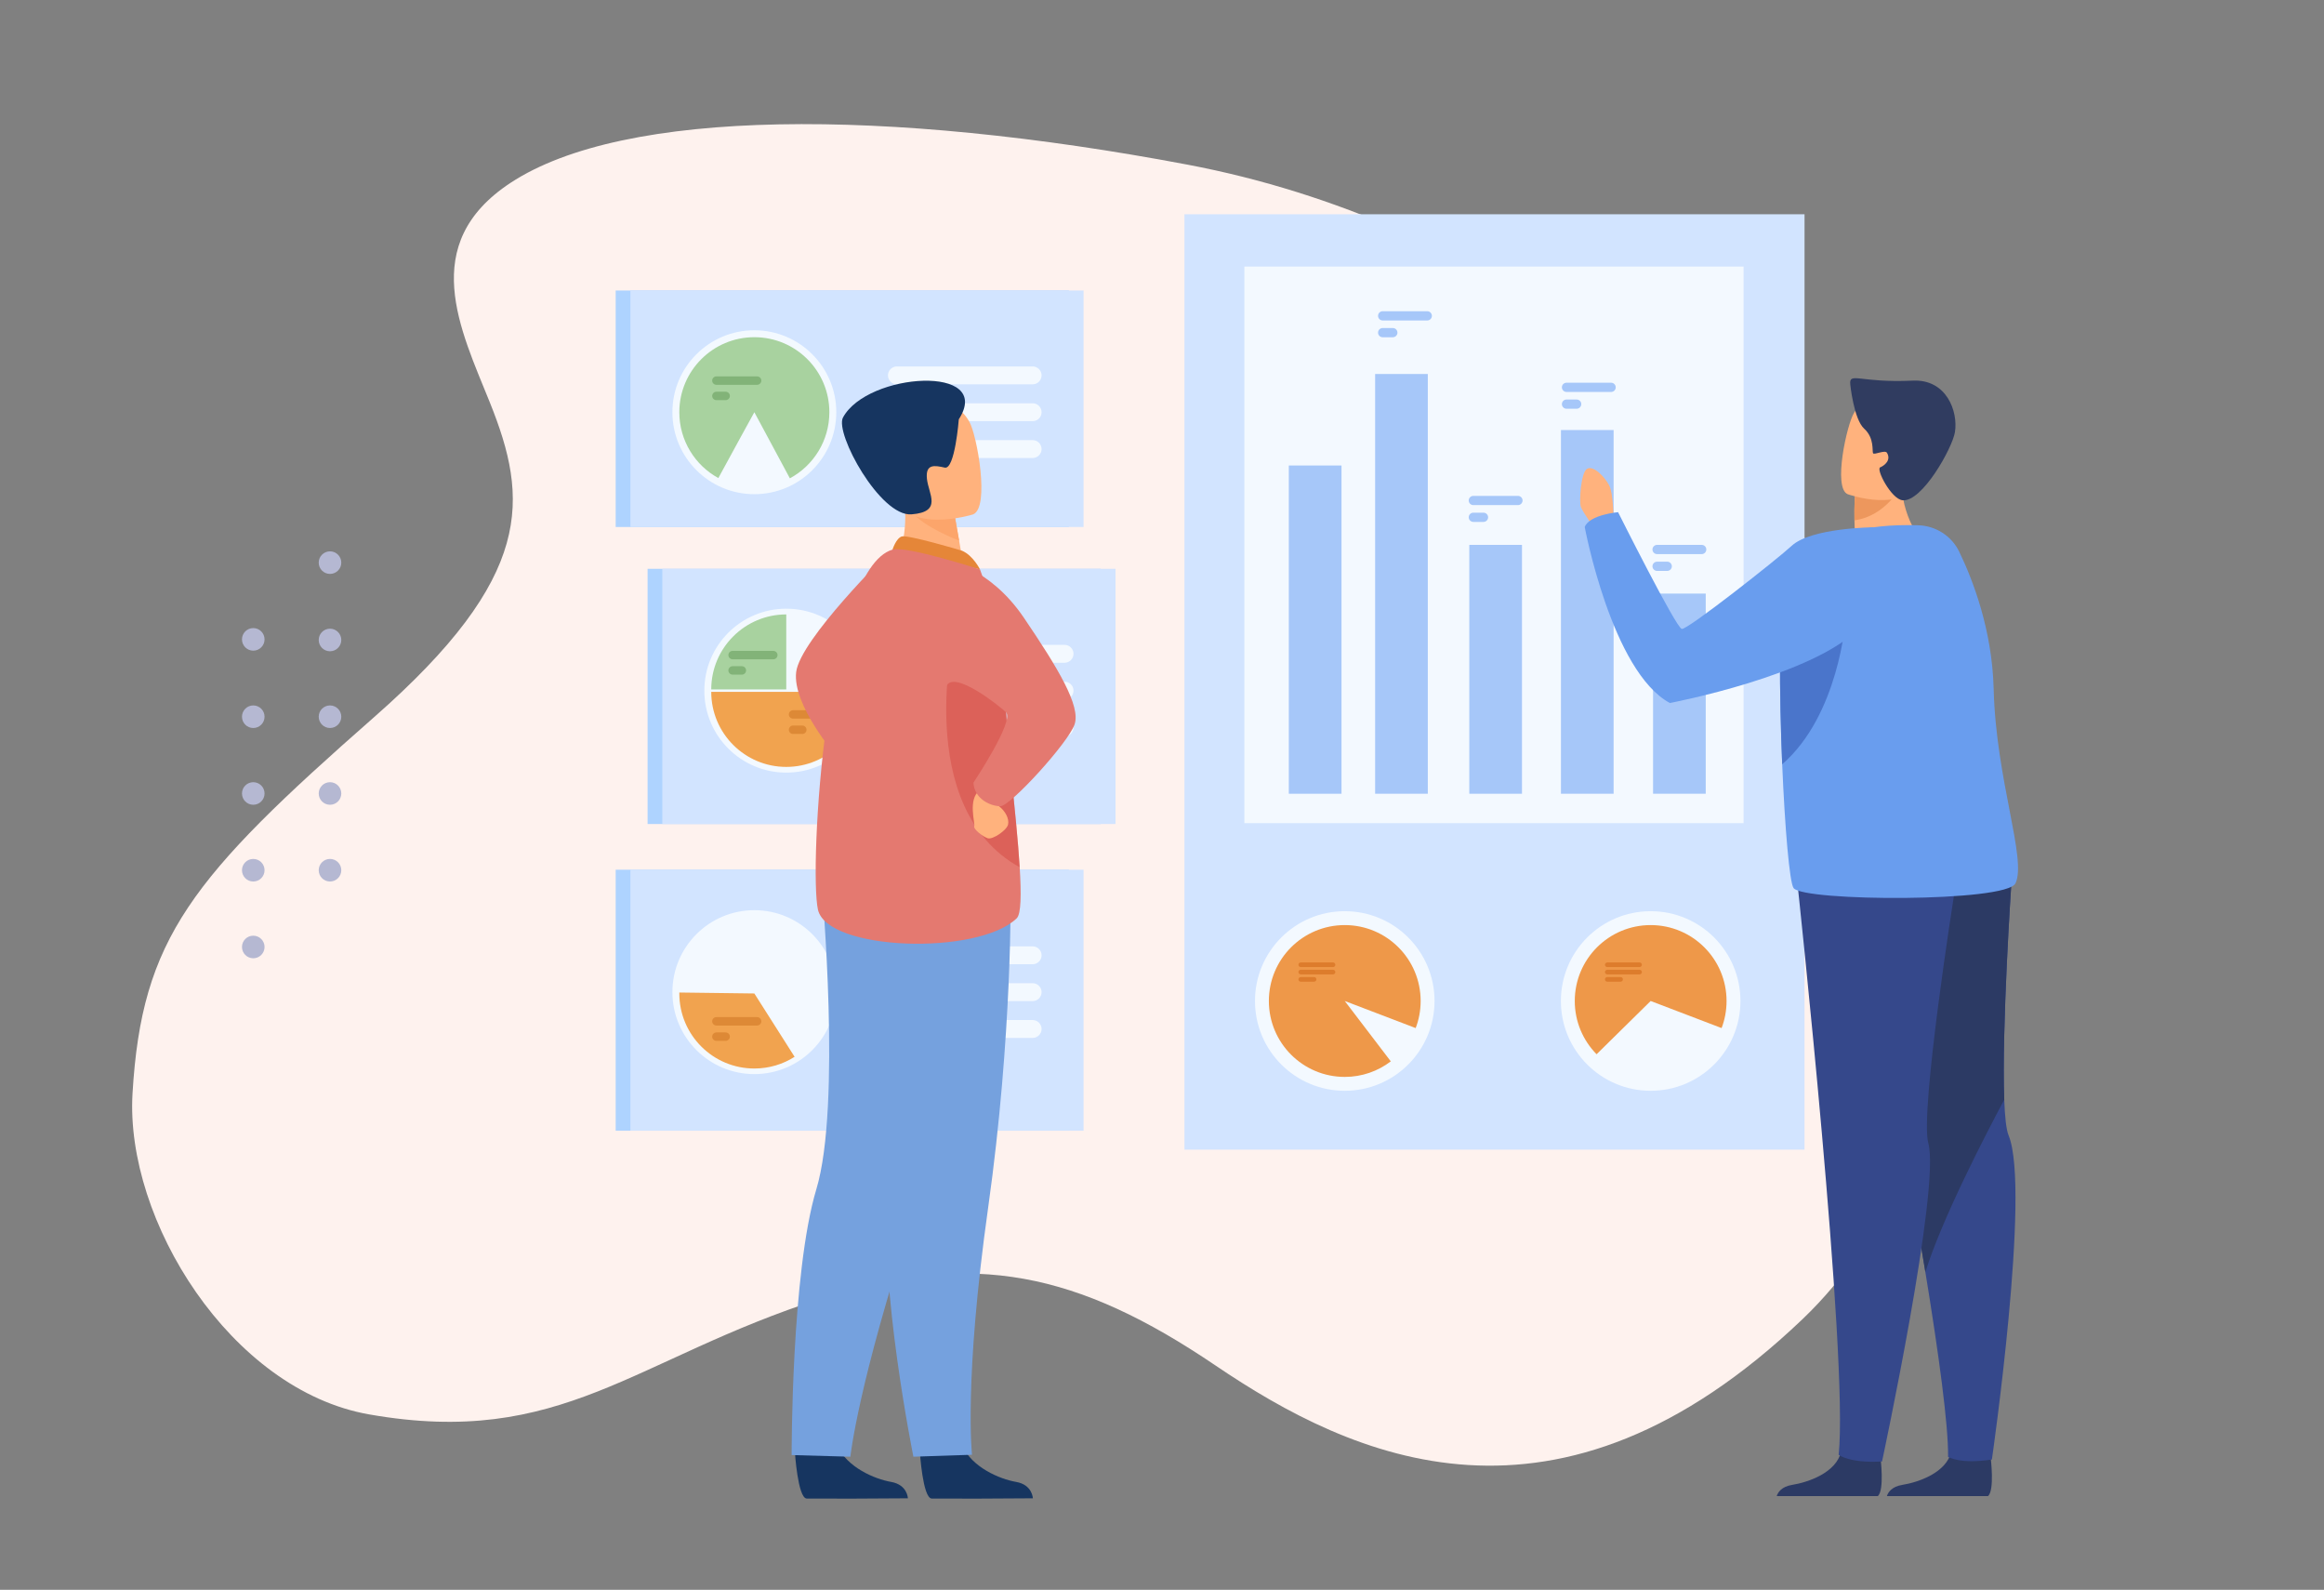 <?xml version="1.0" encoding="utf-8"?>
<!-- Generator: Adobe Illustrator 16.0.0, SVG Export Plug-In . SVG Version: 6.00 Build 0)  -->
<!DOCTYPE svg PUBLIC "-//W3C//DTD SVG 1.1//EN" "http://www.w3.org/Graphics/SVG/1.1/DTD/svg11.dtd">
<svg version="1.1" id="Layer_1" xmlns="http://www.w3.org/2000/svg" xmlns:xlink="http://www.w3.org/1999/xlink" x="0px" y="0px"
	 width="541px" height="370px" viewBox="0 0 541 370" enable-background="new 0 0 541 370" xml:space="preserve">
<rect x="0" y="0" width="541" height="370" fill="#808080" stroke="none"/>
<path fill="#FEF2EE" d="M419.658,306.96c38.996-37.229,48.313-113.235,12.189-166.083C401.742,96.83,346.283,51.521,276.404,38.313
	c-69.885-13.207-131.106-13.194-157.583,4.257c-21.667,14.278-11.597,34.166-4.8,51.066c9.07,22.56,10.406,40.471-26.909,73.244
	c-42.597,37.406-54.127,51.453-56.263,87.627c-1.736,29.423,22.828,68.995,55.058,74.666c44.872,7.896,61.526-12.954,105.426-27.016
	c35.215-11.275,59.646-6.007,91.573,15.604C314.832,339.38,362.426,361.592,419.658,306.96z"/>
<g id="dots-gray_6_">
	<g id="Dots_6_">
		<path id="Combined-Shape-Copy-5_6_" fill="#B5B8D2" d="M58.958,217.764c1.451,0,2.627,1.176,2.627,2.627
			c0,1.453-1.176,2.627-2.627,2.627c-1.45,0-2.627-1.176-2.627-2.627S57.507,217.764,58.958,217.764z M76.821,199.902
			c1.45,0,2.627,1.176,2.627,2.625c0,1.453-1.177,2.629-2.627,2.629c-1.451,0-2.627-1.176-2.627-2.629
			C74.194,201.08,75.369,199.902,76.821,199.902z M58.958,199.902c1.451,0,2.627,1.176,2.627,2.625c0,1.453-1.176,2.629-2.627,2.629
			c-1.45,0-2.627-1.176-2.627-2.629C56.331,201.08,57.507,199.902,58.958,199.902z M76.821,182.041c1.45,0,2.627,1.176,2.627,2.627
			s-1.177,2.627-2.627,2.627c-1.451,0-2.627-1.176-2.627-2.627S75.369,182.041,76.821,182.041z M58.958,182.041
			c1.451,0,2.627,1.176,2.627,2.627s-1.176,2.627-2.627,2.627c-1.45,0-2.627-1.176-2.627-2.627S57.507,182.041,58.958,182.041z
			 M76.821,164.176c1.45,0,2.627,1.18,2.627,2.627c0,1.453-1.177,2.627-2.627,2.627c-1.451,0-2.627-1.176-2.627-2.627
			C74.194,165.355,75.369,164.176,76.821,164.176z M58.958,164.176c1.451,0,2.627,1.18,2.627,2.627c0,1.453-1.176,2.627-2.627,2.627
			c-1.45,0-2.627-1.176-2.627-2.627C56.331,165.355,57.507,164.176,58.958,164.176z M76.821,146.316c1.45,0,2.627,1.178,2.627,2.627
			c0,1.45-1.177,2.627-2.627,2.627c-1.451,0-2.627-1.177-2.627-2.627C74.194,147.494,75.369,146.316,76.821,146.316z
			 M58.958,146.176c1.451,0,2.627,1.18,2.627,2.627c0,1.453-1.176,2.627-2.627,2.627c-1.45,0-2.627-1.176-2.627-2.627
			C56.331,147.355,57.507,146.176,58.958,146.176z M76.821,128.316c1.45,0,2.627,1.178,2.627,2.627c0,1.45-1.177,2.627-2.627,2.627
			c-1.451,0-2.627-1.177-2.627-2.627C74.194,129.494,75.369,128.316,76.821,128.316z"/>
	</g>
</g>
<g>
	<g>
		<rect x="275.729" y="49.866" fill="#D2E4FF" width="144.344" height="217.689"/>
		<rect x="289.674" y="62.042" fill="#F3F9FF" width="116.215" height="129.536"/>
		<circle fill="#F3F9FF" cx="313.044" cy="232.963" r="20.899"/>
		<path fill="#EE9849" d="M330.711,232.963c0-9.756-7.908-17.667-17.666-17.667c-9.76,0-17.668,7.911-17.668,17.667
			c0,9.759,7.908,17.669,17.668,17.669c4.029,0,7.744-1.349,10.715-3.62l-10.715-14.049l16.51,6.302
			C330.303,237.308,330.711,235.184,330.711,232.963z"/>
		<circle fill="#F3F9FF" cx="384.257" cy="232.963" r="20.899"/>
		<path fill="#EE9849" d="M384.256,215.296c-9.758,0-17.668,7.911-17.668,17.667c0,4.829,1.938,9.204,5.078,12.393l12.59-12.393
			l16.512,6.302c0.744-1.957,1.154-4.081,1.154-6.302C401.922,223.207,394.014,215.296,384.256,215.296z"/>
		<g>
			<path fill="#DD7C2C" d="M381.674,223.995h-7.52c-0.295,0-0.537,0.241-0.537,0.537l0,0c0,0.295,0.242,0.535,0.537,0.535h7.52
				c0.297,0,0.537-0.24,0.537-0.535l0,0C382.211,224.236,381.971,223.995,381.674,223.995z"/>
			<path fill="#DD7C2C" d="M381.674,225.696h-7.52c-0.295,0-0.537,0.241-0.537,0.535c0,0.297,0.242,0.538,0.537,0.538h7.52
				c0.297,0,0.537-0.241,0.537-0.538C382.211,225.938,381.971,225.696,381.674,225.696z"/>
			<path fill="#DD7C2C" d="M377.26,227.396h-3.105c-0.295,0-0.537,0.242-0.537,0.536c0,0.298,0.242,0.537,0.537,0.537h3.105
				c0.295,0,0.537-0.239,0.537-0.537C377.797,227.639,377.555,227.396,377.26,227.396z"/>
		</g>
		<g>
			<path fill="#DD7C2C" d="M310.318,223.995h-7.521c-0.295,0-0.537,0.241-0.537,0.537l0,0c0,0.295,0.242,0.535,0.537,0.535h7.521
				c0.295,0,0.537-0.24,0.537-0.535l0,0C310.855,224.236,310.613,223.995,310.318,223.995z"/>
			<path fill="#DD7C2C" d="M310.318,225.696h-7.521c-0.295,0-0.537,0.241-0.537,0.535c0,0.297,0.242,0.538,0.537,0.538h7.521
				c0.295,0,0.537-0.241,0.537-0.538C310.855,225.938,310.613,225.696,310.318,225.696z"/>
			<path fill="#DD7C2C" d="M305.902,227.396h-3.105c-0.295,0-0.537,0.242-0.537,0.536c0,0.298,0.242,0.537,0.537,0.537h3.105
				c0.297,0,0.539-0.239,0.539-0.537C306.441,227.639,306.199,227.396,305.902,227.396z"/>
		</g>
		<g>
			<rect x="300.021" y="108.335" fill="#A6C7F9" width="12.266" height="76.396"/>
			<rect x="320.113" y="87.041" fill="#A6C7F9" width="12.264" height="97.689"/>
			<rect x="342.037" y="126.81" fill="#A6C7F9" width="12.262" height="57.921"/>
			<rect x="363.369" y="100.084" fill="#A6C7F9" width="12.262" height="84.646"/>
			<rect x="384.813" y="138.147" fill="#A6C7F9" width="12.262" height="46.583"/>
		</g>
		<g>
			<path fill="#A6C7F9" d="M375.049,89.071h-10.387c-0.588,0-1.072,0.483-1.072,1.074c0,0.59,0.484,1.074,1.072,1.074h10.387
				c0.592,0,1.074-0.484,1.074-1.074C376.123,89.555,375.641,89.071,375.049,89.071z"/>
			<path fill="#A6C7F9" d="M367.029,92.979h-2.367c-0.588,0-1.072,0.484-1.072,1.075s0.484,1.074,1.072,1.074h2.367
				c0.59,0,1.074-0.483,1.074-1.074S367.619,92.979,367.029,92.979z"/>
			<path fill="#A6C7F9" d="M332.252,72.433h-10.383c-0.592,0-1.074,0.482-1.074,1.074s0.482,1.075,1.074,1.075h10.383
				c0.592,0,1.076-0.483,1.076-1.075S332.844,72.433,332.252,72.433z"/>
			<path fill="#A6C7F9" d="M324.232,76.343h-2.363c-0.592,0-1.074,0.483-1.074,1.074l0,0c0,0.591,0.482,1.073,1.074,1.073h2.363
				c0.59,0,1.076-0.482,1.076-1.073l0,0C325.309,76.826,324.822,76.343,324.232,76.343z"/>
			<path fill="#A6C7F9" d="M353.359,115.407h-10.385c-0.592,0-1.074,0.484-1.074,1.075s0.482,1.073,1.074,1.073h10.385
				c0.592,0,1.076-0.482,1.076-1.073S353.951,115.407,353.359,115.407z"/>
			<path fill="#A6C7F9" d="M345.34,119.317h-2.365c-0.592,0-1.074,0.483-1.074,1.074l0,0c0,0.591,0.482,1.074,1.074,1.074h2.365
				c0.592,0,1.074-0.483,1.074-1.074l0,0C346.414,119.801,345.932,119.317,345.34,119.317z"/>
			<path fill="#A6C7F9" d="M396.135,126.81H385.75c-0.592,0-1.076,0.482-1.076,1.075c0,0.591,0.484,1.074,1.076,1.074h10.385
				c0.592,0,1.074-0.483,1.074-1.074C397.209,127.292,396.727,126.81,396.135,126.81z"/>
			<path fill="#A6C7F9" d="M388.115,130.72h-2.365c-0.592,0-1.076,0.483-1.076,1.075c0,0.591,0.484,1.074,1.076,1.074h2.365
				c0.59,0,1.072-0.483,1.072-1.074C389.188,131.203,388.705,130.72,388.115,130.72z"/>
		</g>
	</g>
	<g>
		<rect x="150.751" y="132.384" fill="#AED3FF" width="105.496" height="59.39"/>
		<rect x="154.181" y="132.384" fill="#D2E4FF" width="105.498" height="59.39"/>
		<circle fill="#F3F9FF" cx="183.035" cy="160.737" r="19.075"/>
		<g>
			<path fill="#F3F9FF" d="M247.819,150.08h-31.601c-1.144,0-2.08,0.938-2.08,2.083l0,0c0,1.144,0.937,2.082,2.08,2.082h31.601
				c1.144,0,2.083-0.938,2.083-2.082l0,0C249.902,151.018,248.962,150.08,247.819,150.08z"/>
			<path fill="#F3F9FF" d="M247.819,158.654h-31.601c-1.144,0-2.08,0.936-2.08,2.081l0,0c0,1.145,0.937,2.083,2.08,2.083h31.601
				c1.144,0,2.083-0.938,2.083-2.083l0,0C249.902,159.59,248.962,158.654,247.819,158.654z"/>
			<path fill="#F3F9FF" d="M247.819,167.227h-31.601c-1.144,0-2.08,0.937-2.08,2.082c0,1.146,0.937,2.084,2.08,2.084h31.601
				c1.144,0,2.083-0.938,2.083-2.084C249.902,168.163,248.962,167.227,247.819,167.227z"/>
		</g>
		<path fill="#A8D29F" d="M165.569,160.458h17.466v-17.464C173.39,142.994,165.569,150.813,165.569,160.458z"/>
		<path fill="#F1A34F" d="M200.5,161.021h-17.465l0,0h-17.466c0,9.646,7.821,17.463,17.466,17.465l0,0l0,0l0,0l0,0
			C192.678,178.483,200.5,170.666,200.5,161.021z"/>
		<g>
			<path fill="#82B378" d="M180.017,151.479h-9.478c-0.54,0-0.981,0.441-0.981,0.981c0,0.539,0.441,0.979,0.981,0.979h9.478
				c0.541,0,0.982-0.439,0.982-0.979C181,151.921,180.558,151.479,180.017,151.479z"/>
			<path fill="#82B378" d="M172.699,155.048h-2.159c-0.54,0-0.981,0.441-0.981,0.981c0,0.539,0.441,0.979,0.981,0.979h2.159
				c0.54,0,0.98-0.44,0.98-0.979C173.679,155.489,173.239,155.048,172.699,155.048z"/>
		</g>
		<g>
			<path fill="#DD8936" d="M194.089,165.29h-9.479c-0.537,0-0.979,0.441-0.979,0.98s0.442,0.98,0.979,0.98h9.479
				c0.539,0,0.98-0.441,0.98-0.98S194.628,165.29,194.089,165.29z"/>
			<path fill="#DD8936" d="M186.769,168.858h-2.158c-0.537,0-0.979,0.441-0.979,0.981l0,0c0,0.539,0.442,0.979,0.979,0.979h2.158
				c0.54,0,0.981-0.44,0.981-0.979l0,0C187.75,169.3,187.309,168.858,186.769,168.858z"/>
		</g>
	</g>
	<g>
		<path fill="#AED3FF" d="M143.321,202.409v60.739h105.496v-60.739H143.321z"/>
		<path fill="#D2E4FF" d="M146.751,202.409v60.739h105.496v-60.739H146.751z"/>
		<circle fill="#F3F9FF" cx="175.603" cy="230.902" r="19.074"/>
		<g>
			<path fill="#F3F9FF" d="M208.787,224.411h31.601c1.146,0,2.084-0.938,2.084-2.081c0-1.145-0.938-2.083-2.084-2.083h-31.601
				c-1.145,0-2.08,0.938-2.08,2.083C206.707,223.474,207.642,224.411,208.787,224.411z"/>
			<path fill="#F3F9FF" d="M240.387,228.82h-31.601c-1.145,0-2.08,0.938-2.08,2.082s0.936,2.083,2.08,2.083h31.601
				c1.146,0,2.084-0.938,2.084-2.083S241.533,228.82,240.387,228.82z"/>
			<path fill="#F3F9FF" d="M240.387,237.395h-31.601c-1.145,0-2.08,0.937-2.08,2.081l0,0c0,1.146,0.936,2.083,2.08,2.083h31.601
				c1.146,0,2.084-0.938,2.084-2.083l0,0C242.471,238.331,241.533,237.395,240.387,237.395z"/>
		</g>
		<path fill="#F1A34F" d="M175.604,231.213l-17.464-0.223c-0.002,0.073-0.002,0.149-0.002,0.223c0,9.646,7.82,17.464,17.466,17.464
			c3.446,0,6.661-0.999,9.37-2.725L175.604,231.213z"/>
		<g>
			<path fill="#DD8936" d="M176.246,236.712h-9.479c-0.54,0-0.98,0.44-0.98,0.98v0.001c0,0.538,0.44,0.98,0.98,0.98h9.479
				c0.54,0,0.982-0.442,0.982-0.98v-0.001C177.228,237.152,176.786,236.712,176.246,236.712z"/>
			<path fill="#DD8936" d="M168.926,240.281h-2.159c-0.54,0-0.98,0.439-0.98,0.979c0,0.539,0.44,0.98,0.98,0.98h2.159
				c0.54,0,0.98-0.441,0.98-0.98C169.907,240.721,169.466,240.281,168.926,240.281z"/>
		</g>
	</g>
	<g>
		<rect x="143.321" y="67.609" fill="#AED3FF" width="105.498" height="55.041"/>
		<rect x="146.751" y="67.609" fill="#D2E4FF" width="105.496" height="55.041"/>
		<circle fill="#F3F9FF" cx="175.603" cy="95.938" r="19.074"/>
		<path fill="#A8D29F" d="M175.604,78.476c-9.646,0-17.466,7.816-17.466,17.462c0,6.606,3.67,12.359,9.084,15.323
			c2.797-5.181,8.382-15.323,8.382-15.323l8.269,15.384c5.475-2.947,9.193-8.73,9.193-15.384
			C193.066,86.292,185.247,78.476,175.604,78.476z"/>
		<g>
			<path fill="#F3F9FF" d="M240.387,85.284h-31.601c-1.145,0-2.08,0.936-2.08,2.08l0,0c0,1.146,0.936,2.082,2.08,2.082h31.601
				c1.146,0,2.084-0.936,2.084-2.082l0,0C242.471,86.22,241.533,85.284,240.387,85.284z"/>
			<path fill="#F3F9FF" d="M240.387,93.856h-31.601c-1.145,0-2.08,0.936-2.08,2.081c0,1.147,0.936,2.083,2.08,2.083h31.601
				c1.146,0,2.084-0.936,2.084-2.083C242.471,94.792,241.533,93.856,240.387,93.856z"/>
			<path fill="#F3F9FF" d="M240.387,102.43h-31.601c-1.145,0-2.08,0.937-2.08,2.083c0,1.145,0.936,2.08,2.08,2.08h31.601
				c1.146,0,2.084-0.936,2.084-2.08C242.471,103.366,241.533,102.43,240.387,102.43z"/>
		</g>
		<g>
			<path fill="#82B378" d="M176.246,87.598h-9.479c-0.538,0-0.979,0.441-0.979,0.98s0.44,0.979,0.979,0.979h9.479
				c0.54,0,0.982-0.44,0.982-0.979S176.786,87.598,176.246,87.598z"/>
			<path fill="#82B378" d="M168.926,91.165h-2.159c-0.538,0-0.979,0.441-0.979,0.981l0,0c0,0.539,0.44,0.979,0.979,0.979h2.159
				c0.54,0,0.981-0.44,0.981-0.979l0,0C169.908,91.606,169.466,91.165,168.926,91.165z"/>
		</g>
	</g>
</g>
<g>
	<path fill="#FFB27D" d="M375.643,121.957c0,0,0.031-7.028-1.082-9.074c-1.109-2.043-3.654-4.601-5.102-3.782
		c-1.449,0.817-1.893,7.667-1.449,8.894c0.445,1.226,3.734,5.827,3.734,5.827L375.643,121.957z"/>
	<path fill="#2C3A64" d="M462.791,348.181c1.564-1.341,0.625-8.855,0.625-8.855s-8.07-6.456-9.178-1.511
		c-1.109,4.939-7.664,7.158-11.398,7.764c-2.49,0.405-3.316,1.749-3.592,2.603H462.791z"/>
	<path fill="#35488B" d="M463.691,339.676c-7.471,1.158-10.203-0.62-10.203-0.62c0.096-7.356-2.172-23.948-5.283-42.999
		c-4.102-25.118-9.662-54.51-13.176-72.631c-2.021-10.424-3.367-17.115-3.367-17.115l6.104-0.119l30.455-0.603
		c0,0-2.281,33.702-1.658,50.349c0.148,3.974,0.465,6.978,1.018,8.315C472.768,276.864,463.691,339.676,463.691,339.676z"/>
	<path fill="#2C3A64" d="M466.563,255.938c-4.137,7.737-14.5,27.678-18.357,40.119c-4.102-25.118-9.662-54.51-13.176-72.631
		c0.174-6.848,0.992-12.833,2.736-17.234l30.455-0.603C468.221,205.589,465.939,239.291,466.563,255.938z"/>
	<path fill="#2C3A64" d="M437.139,348.181c1.568-1.341,0.631-8.855,0.631-8.855s-8.07-6.456-9.182-1.511
		c-1.107,4.939-7.664,7.158-11.395,7.764c-2.49,0.405-3.316,1.749-3.594,2.603H437.139z"/>
	<path fill="#35488B" d="M418.422,205.576c0,0,11.963,110.69,9.596,133.012c0,0,2.555,2.002,10.1,1.542
		c0,0,13.666-63.765,10.773-74.084c-2.014-7.176,6-57.842,6-57.842L418.422,205.576z"/>
	<path fill="#FFB27D" d="M447.873,126.425c0,0-15.211,7.597-22.756,4.133c0,0,3.17-4.105,6.719-5.807
		c-0.078-1.355-0.119-2.577-0.141-3.656c-0.066-3.6,0.113-5.627,0.113-5.627l6.557-4.771l4.453-3.238
		c-0.254,2.004-0.293,3.853-0.18,5.555C443.229,121.767,447.873,126.425,447.873,126.425z"/>
	<path fill="#ED975D" d="M442.639,113.014c0,0-3.547,7.072-10.943,8.081c-0.066-3.6,0.113-5.627,0.113-5.627l6.557-4.771
		C441.236,111.776,442.639,113.014,442.639,113.014z"/>
	<path fill="#FFB27D" d="M430.111,115.012c0,0,13.615,4.848,16.506-3.677c2.889-8.527,6.592-13.643-1.98-17.098
		c-8.57-3.457-11.371-0.779-13.027,1.832C429.953,98.68,426.646,113.529,430.111,115.012z"/>
	<path fill="#699DEE" d="M469.18,205.578c-2.131,4.44-49.316,4.245-51.65,1.113c-0.947-1.272-2.033-14.01-2.656-28.819
		c-0.342-8.203-0.547-17.043-0.508-24.922c0.072-12.854,0.793-23.142,2.604-23.928c10.113-4.389,16.363-7.178,29.574-6.776
		c4.074,0.126,7.762,2.479,9.537,6.146c3.176,6.569,7.678,18.206,8.021,31.954C464.633,181.525,471.865,199.984,469.18,205.578z"/>
	<path fill="#4A75CB" d="M429.633,144.226c0,0-1.535,22.152-14.76,33.646c-0.342-8.203-0.547-17.043-0.508-24.922
		C418.318,147.668,423.531,143.864,429.633,144.226z"/>
	<path fill="#699DEE" d="M436.139,122.717c0,0-14.512,0.091-19.066,4.32c-3.264,3.032-24.234,19.56-25.568,19.338
		c-1.332-0.221-14.834-27.174-14.834-27.174s-6.656,0.563-7.766,3.444c0,0,6.277,33.652,19.824,40.967
		c0,0,34.242-6.494,44.402-17.82C438.363,139.958,436.139,122.717,436.139,122.717z"/>
	<path fill="#303C60" d="M430.715,89.417c0,0,0.805,8.132,3.248,10.354c2.443,2.221,1.797,5.275,2.066,5.722
		c0.268,0.441,2.793-0.865,3.236-0.116c1.027,1.721-0.574,2.975-1.586,3.393c-1.008,0.416,2.58,7.398,5.217,7.655
		c4.557,0.446,11.594-12.156,12.189-15.85c0.777-4.829-1.957-12.362-9.799-11.991C432.963,89.166,430.467,86.494,430.715,89.417z"/>
</g>
<g>
	<path fill="#E47970" d="M206.746,128.664c0,0-20.47,20.144-21.406,27.739c-0.937,7.596,9.283,19.479,9.283,19.479L206.746,128.664z
		"/>
	<path fill="#163560" d="M214.132,337.894c0,0,0.663,10.709,2.736,10.864c0.276,0.02,10.508,0.02,10.508,0.02l13.063-0.075
		c0,0-0.085-3.148-3.903-3.815c-3.818-0.664-10.21-3.348-12.522-8.396C221.58,331.183,214.132,337.894,214.132,337.894z"/>
	<path fill="#163560" d="M185.038,337.894c0,0,0.665,10.709,2.736,10.864c0.273,0.02,10.508,0.02,10.508,0.02l13.063-0.075
		c0,0-0.085-3.148-3.903-3.815c-3.818-0.664-10.21-3.348-12.522-8.396C192.486,331.183,185.038,337.894,185.038,337.894z"/>
	<path fill="#75A1DE" d="M228.6,222.797c0,0-3.417,21.853-16.162,60.64c-12.745,38.792-14.481,55.586-14.481,55.586l-13.672-0.384
		c0,0-0.116-42.39,5.758-61.896c5.872-19.505,1.268-70.318,1.268-70.318L228.6,222.797z"/>
	<path fill="#75A1DE" d="M235.253,207.621c0,0,0.482,32.928-5.213,73.355c-5.699,40.43-3.767,57.592-3.767,57.592l-13.645,0.454
		c0,0-8.156-40.444-5.817-60.68c2.339-20.237-11.165-69.439-11.165-69.439L235.253,207.621z"/>
	<path fill="#FFB27D" d="M208.839,130.567l6.435,4.766l9.301-1.958c-0.13-0.847-0.742-4.365-1.302-7.547
		c-0.033-0.187-0.065-0.375-0.099-0.56c-0.479-2.709-0.892-5.036-0.892-5.036l-8.688-4.331l-3.239-1.614
		c0.009,0.057,0.252,3.008,0.285,3.438C211.249,125.373,208.839,130.567,208.839,130.567z"/>
	<path fill="#E58638" d="M223.925,128.162c-0.205-0.086-12.652-3.758-14.006-3.313c-1.353,0.448-2.152,3.063-2.152,3.063
		l20.362,4.604C228.129,132.516,226.526,129.256,223.925,128.162z"/>
	<path fill="#E47970" d="M190.404,211.686c2.11,9.627,37.226,10.769,46.277,2.029c1.03-0.994,1.082-5.628,0.693-11.878
		c-0.758-12.206-3.198-30.565-3.294-39.946c-0.047-4.531-0.668-9.166-1.497-13.374c-1.767-8.967-4.454-16.002-4.454-16.002
		s-17.154-5.548-20.362-4.604C192.305,132.457,188.293,202.062,190.404,211.686z"/>
	<path opacity="0.5" fill="#D54B42" enable-background="new    " d="M237.375,201.837c-0.758-12.206-3.198-30.565-3.294-39.946
		c-0.047-4.531-0.668-9.166-1.497-13.374l-10.318-1.819C222.265,146.698,212.176,187.902,237.375,201.837z"/>
	<path fill="#FFB27D" d="M231.788,184.825c0,0-0.705,1.681,0.772,2.811s2.436,2.958,2.097,4.293c-0.338,1.336-3.577,3.516-4.7,3.164
		c-1.122-0.352-3.411-2.11-3.163-2.816c0.247-0.705-1.537-6.186,1.202-8.295C230.731,181.871,231.788,184.825,231.788,184.825z"/>
	<path fill="#E47970" d="M220.27,130.378c0,0,10.043,1.55,18.06,13.366c8.019,11.816,13.294,20.602,11.817,24.86
		c-1.476,4.259-14.94,19.028-17.262,19.028c-2.32,0-6.067-1.688-6.277-5.486c0,0,9.477-14.206,7.611-16.333
		c-0.799-0.912-12.307-10.253-13.949-6.033C217.552,166.762,220.27,130.378,220.27,130.378z"/>
	<path fill="#FCA56B" d="M211.292,117.859c1.908,3.652,9.016,6.807,11.98,7.969c-0.033-0.187-0.065-0.375-0.099-0.56
		c-0.479-2.709-0.892-5.036-0.892-5.036l-8.688-4.331C211.675,115.872,210.506,116.357,211.292,117.859z"/>
	<path fill="#FFB27D" d="M226.502,119.724c0,0-15.673,4.887-18.567-4.919c-2.894-9.805-6.865-15.779,3.021-19.315
		c9.882-3.537,12.938-0.371,14.7,2.668C227.418,101.196,230.504,118.199,226.502,119.724z"/>
	<path fill="#163560" d="M223.2,97.586c0,0-0.905,11.774-3.272,11.242c-2.371-0.533-4.521-0.929-4.146,2.626
		c0.377,3.555,3.689,7.683-3.596,8.25c-7.282,0.566-17.921-18.887-15.948-22.536C201.928,86.635,231.443,84.751,223.2,97.586z"/>
</g>
</svg>
